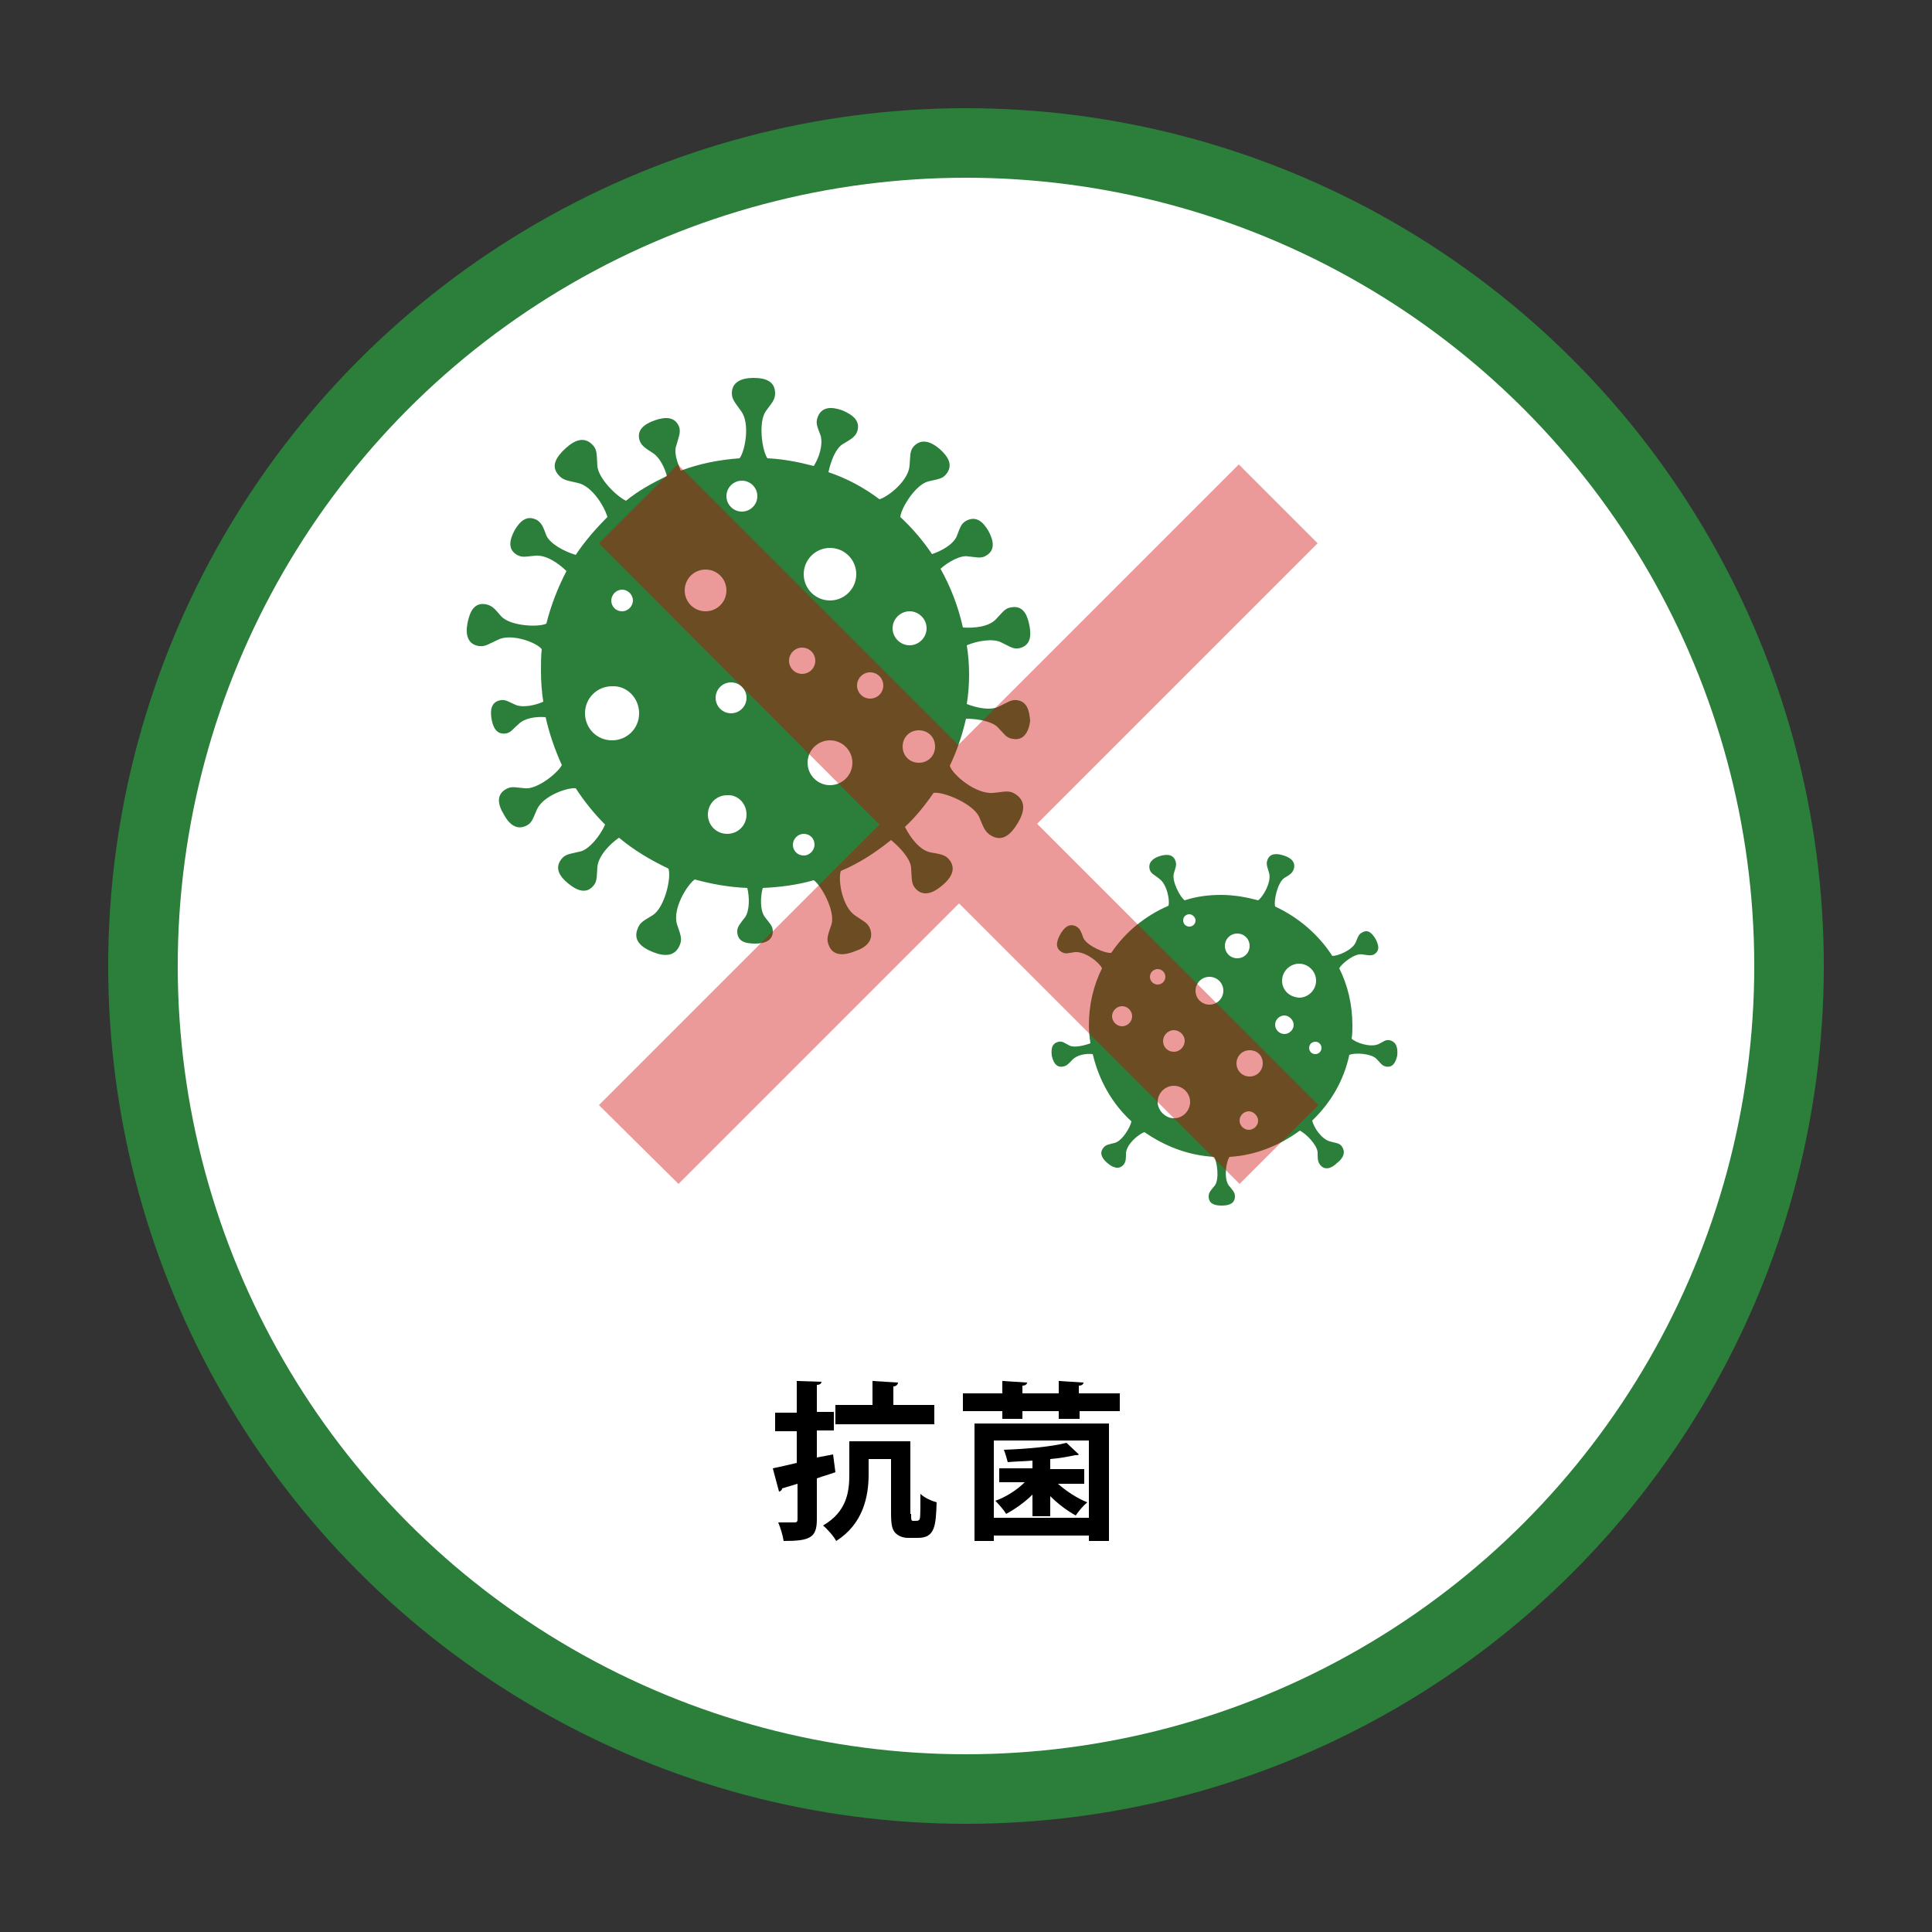 <?xml version="1.0" encoding="utf-8"?>
<!-- Generator: Adobe Illustrator 25.0.1, SVG Export Plug-In . SVG Version: 6.00 Build 0)  -->
<svg version="1.1" id="レイヤー_1" xmlns="http://www.w3.org/2000/svg" xmlns:xlink="http://www.w3.org/1999/xlink" x="0px"
	 y="0px" viewBox="0 0 250 250" style="enable-background:new 0 0 250 250;" xml:space="preserve">
<rect x="0" y="0" width="250" height="250" fill="#333333" stroke="none"/>
<style type="text/css">
	.st0{fill:#FFFFFF;stroke:#2B7F3A;stroke-width:9;stroke-miterlimit:10;}
	.st1{fill:#2B7F3A;}
	.st2{fill:#FFFFFF;}
	.st3{opacity:0.4;}
	.st4{fill:#CC0000;}
</style>
<g>
	<g>
		<circle class="st0" cx="125" cy="125" r="106.5"/>
		<g>
			<g>
				<path d="M107.8,188.2l0.3,2.3c-0.8,0.3-1.6,0.5-2.4,0.8v5.3c0,2.4-0.9,2.8-4.3,2.8c-0.1-0.7-0.4-1.7-0.7-2.4c0.9,0,1.8,0,2.1,0
					c0.3,0,0.4-0.1,0.4-0.4V192l-2,0.6c0,0.2-0.2,0.4-0.4,0.4l-0.8-3c0.9-0.2,1.9-0.4,3.1-0.7v-4.1h-2.8v-2.4h2.8v-4.1l3.2,0.1
					c0,0.2-0.2,0.4-0.6,0.4v3.5h2.2v2.4h-2.2v3.5L107.8,188.2z M117.9,195.9c0,0.8,0,0.9,0.3,0.9c0.5,0,0.6,0,0.7-0.1
					c0.2-0.1,0.2-0.5,0.2-3.4c0.5,0.5,1.4,0.9,2.1,1.1c-0.1,3-0.2,4.6-2.4,4.6h-1.3c-0.6,0-1.2-0.2-1.6-0.6
					c-0.4-0.4-0.6-0.9-0.6-2.6v-7h-2.9v2c0,2.8-0.7,6.4-4.2,8.6c-0.3-0.6-1.2-1.6-1.7-2c3.1-1.8,3.4-4.4,3.4-6.6v-4.3h7.9V195.9z
					 M120.9,181.8v2.5h-12.8v-2.5h4.8v-3.1l3.3,0.2c0,0.2-0.2,0.5-0.6,0.5v2.4H120.9z"/>
				<path d="M139.7,180.3h5.2v2.3h-5.2v1H137v-1h-4.7v1h-2.6v-1h-5.1v-2.3h5.1v-1.6l3.2,0.2c0,0.2-0.2,0.4-0.6,0.4v1h4.7v-1.6
					l3.2,0.2c0,0.2-0.2,0.4-0.6,0.4V180.3z M126.1,199.4v-15.2h17.4v15.2h-2.6v-0.7h-12.3v0.7H126.1z M140.9,186.4h-12.3v10h12.3
					V186.4z M133.6,195.9v-2.5c-1,1-2.3,1.9-3.4,2.5c-0.3-0.5-1-1.3-1.4-1.7c1.4-0.5,2.8-1.4,3.8-2.4h-3.3V190h4.3v-1
					c-1.1,0.1-2.2,0.1-3.2,0.2c-0.1-0.4-0.3-1.1-0.5-1.6c2.9-0.1,6.2-0.4,8.1-0.9l1.6,1.5c-0.1,0.1-0.2,0.1-0.3,0.1
					c-0.1,0-0.1,0-0.2,0c-0.9,0.2-2,0.4-3.2,0.5v1.3h4.4v1.9h-3.4c1,0.9,2.5,1.9,3.8,2.4c-0.5,0.4-1.1,1.1-1.5,1.7
					c-1.1-0.6-2.3-1.5-3.3-2.5v2.6H133.6z"/>
			</g>
		</g>
		<g>
			<g>
				<path class="st1" d="M131.6,90.6c-0.8-0.1-1.2,0.3-2.3,0.8c-1.1,0.6-2.9,0.2-4.2-0.3c0.2-1.2,0.3-2.5,0.3-3.8
					c0-1.3-0.1-2.6-0.3-3.8c1.4-0.6,3.4-0.9,4.4-0.4c1.1,0.5,1.5,0.9,2.3,0.8c1.5-0.3,1.7-1.5,1.4-3c-0.3-1.5-0.9-2.6-2.4-2.3
					c-0.8,0.1-1.1,0.7-1.9,1.5c-0.9,1-2.8,1.2-4.3,1.1c-0.6-2.7-1.6-5.3-2.9-7.6c1-0.9,2.6-1.8,3.6-1.6c1.1,0.1,1.7,0.3,2.3-0.1
					c1.2-0.7,1-1.9,0.3-3.2c-0.7-1.2-1.6-2-2.9-1.3c-0.7,0.4-0.8,1-1.2,2c-0.5,1.1-2,1.9-3.2,2.3c-1.2-1.8-2.6-3.4-4.1-4.8
					c0.1-1.2,2-4.2,3.6-4.6c1.2-0.3,1.8-0.3,2.3-0.9c1-1.2,0.3-2.3-0.8-3.3c-1.2-1-2.4-1.4-3.4-0.3c-0.5,0.6-0.4,1.3-0.5,2.4
					c-0.1,2-2.8,4.1-3.9,4.4c-2-1.5-4.2-2.7-6.6-3.5c0.3-1.4,0.9-3,1.8-3.6c1-0.6,1.6-0.9,1.9-1.6c0.5-1.4-0.5-2.2-1.9-2.8
					c-1.4-0.5-2.7-0.5-3.2,0.9c-0.3,0.8,0,1.3,0.4,2.4c0.3,1.2-0.2,2.8-0.9,3.9c-1.9-0.5-3.9-0.9-6-1c-0.7-1-1.2-4.7-0.2-6.1
					c0.7-1,1.2-1.4,1.2-2.3c0-1.6-1.3-2-2.8-2s-2.8,0.5-2.8,2c0,0.8,0.5,1.3,1.2,2.3c1.2,1.6,0.5,5.2-0.2,6.1
					c-2.7,0.2-5.2,0.7-7.6,1.6c-0.5-1.1-0.9-2.4-0.6-3.2c0.3-1.1,0.6-1.7,0.4-2.4c-0.5-1.4-1.8-1.4-3.2-0.9
					c-1.4,0.5-2.4,1.3-1.9,2.7c0.3,0.7,0.9,1,1.8,1.6c0.8,0.6,1.4,1.8,1.7,2.9c-1.9,0.9-3.7,1.9-5.3,3.2c-1.4-0.7-3.6-3-3.7-4.5
					c-0.1-1.3,0-2-0.5-2.6c-1.1-1.3-2.4-0.8-3.6,0.3s-2,2.3-0.9,3.5c0.6,0.7,1.3,0.7,2.5,1c1.8,0.4,3.4,3,3.8,4.4
					c-1.5,1.5-2.9,3.1-4.1,4.9c-1.4-0.4-3.3-1.4-3.8-2.5c-0.4-1.1-0.6-1.6-1.2-2c-1.3-0.7-2.2,0.1-2.9,1.3c-0.7,1.3-0.9,2.5,0.3,3.2
					c0.7,0.4,1.2,0.2,2.4,0.1c1.4-0.1,3,1,4,2c-1.1,2.1-2,4.4-2.6,6.8c-1.1,0.5-4.6,0.3-5.8-0.9c-0.8-0.9-1.1-1.4-2-1.6
					c-1.5-0.3-2.1,0.9-2.4,2.4c-0.3,1.5,0,2.8,1.5,3c0.8,0.1,1.3-0.3,2.4-0.8c1.7-0.9,5,0.3,5.7,1.2c-0.1,0.9-0.1,1.9-0.1,2.8
					c0,1.4,0.1,2.7,0.3,4c-1.1,0.5-2.7,0.8-3.6,0.4c-0.9-0.4-1.3-0.7-1.9-0.6c-1.2,0.2-1.4,1.2-1.2,2.4c0.2,1.2,0.7,2.1,1.9,1.9
					c0.6-0.1,0.9-0.6,1.6-1.2c0.8-0.8,2.3-1,3.5-0.9c0.5,2.2,1.2,4.2,2.1,6.2c-0.5,1-3.2,3.2-4.8,3c-1.2-0.1-1.7-0.3-2.4,0.1
					c-1.3,0.7-1.1,2-0.3,3.3c0.7,1.3,1.7,2.1,3,1.4c0.7-0.4,0.8-1,1.3-2.1c0.8-1.7,3.8-2.8,5-2.7c1.1,1.7,2.4,3.3,3.8,4.7
					c-0.6,1.4-2.1,3.3-3.3,3.5c-1.2,0.3-1.8,0.3-2.3,0.9c-1,1.2-0.3,2.3,0.8,3.2c1.2,1,2.4,1.4,3.3,0.3c0.5-0.6,0.4-1.2,0.5-2.4
					c0.1-1.4,1.6-3,2.8-3.8c1.9,1.6,4.1,2.9,6.4,4c0.4,1.2-0.5,5-2,6c-1.1,0.7-1.7,0.9-2,1.8c-0.6,1.5,0.5,2.4,2,3
					c1.5,0.6,2.9,0.6,3.5-1c0.3-0.8,0-1.4-0.4-2.6c-0.6-2,1.3-5.1,2.3-5.8c2.2,0.6,4.4,1,6.8,1.1c0.3,1.2,0.3,3-0.3,3.8
					c-0.6,0.8-1,1.2-1,1.8c0,1.3,1,1.6,2.3,1.6c1.3,0,2.3-0.4,2.3-1.6c0-0.7-0.4-1-1-1.8c-0.7-0.9-0.6-2.7-0.3-3.8
					c2.3-0.1,4.5-0.4,6.6-1c1,0.7,2.8,4,2.3,5.7c-0.4,1.2-0.7,1.8-0.4,2.6c0.5,1.5,1.9,1.5,3.4,0.9c1.5-0.5,2.5-1.4,2-2.9
					c-0.3-0.8-0.9-1-1.9-1.7c-1.7-1.1-2.3-4.6-1.9-5.8c2.4-1,4.5-2.4,6.5-4c1.2,1,2.6,2.5,2.6,3.7c0.1,1.2,0,1.9,0.5,2.5
					c1,1.2,2.3,0.7,3.5-0.3c1.2-1,1.9-2.2,0.9-3.4c-0.5-0.6-1.2-0.7-2.4-0.9c-1.4-0.3-2.6-1.9-3.3-3.3c1.4-1.3,2.6-2.8,3.7-4.4
					c1.3-0.2,5.1,1.4,5.9,3.1c0.5,1.2,0.7,1.9,1.5,2.4c1.5,0.9,2.6-0.1,3.5-1.6s1.1-2.9-0.4-3.8c-0.8-0.5-1.5-0.2-2.8-0.1
					c-2.2,0.2-5.2-2.3-5.6-3.5c0.9-1.9,1.6-3.9,2.1-6.1c1.4,0,3.3,0.3,4.1,1.1c0.8,0.8,1.1,1.4,1.9,1.5c1.4,0.3,2.1-0.8,2.3-2.3
					C133.2,92.1,133,90.8,131.6,90.6z"/>
				<path class="st2" d="M94,76.4c0,1.5-1.2,2.7-2.7,2.7s-2.7-1.2-2.7-2.7s1.2-2.7,2.7-2.7S94,74.9,94,76.4z"/>
				<circle class="st2" cx="107.4" cy="74.3" r="3.4"/>
				<path class="st2" d="M119.9,81.3c0,1.2-1,2.2-2.2,2.2s-2.2-1-2.2-2.2s1-2.2,2.2-2.2S119.9,80.1,119.9,81.3z"/>
				<path class="st2" d="M121,96.6c0,1.2-0.9,2.1-2.1,2.1s-2.1-0.9-2.1-2.1s0.9-2.1,2.1-2.1S121,95.4,121,96.6z"/>
				<circle class="st2" cx="103.8" cy="85.5" r="1.7"/>
				<circle class="st2" cx="112.6" cy="88.7" r="1.7"/>
				<path class="st2" d="M81.9,77.7c0,0.7-0.6,1.4-1.4,1.4s-1.4-0.6-1.4-1.4c0-0.7,0.6-1.4,1.4-1.4S81.9,77,81.9,77.7z"/>
				<path class="st2" d="M105.4,109.3c0,0.7-0.6,1.4-1.4,1.4s-1.4-0.6-1.4-1.4c0-0.7,0.6-1.4,1.4-1.4S105.4,108.5,105.4,109.3z"/>
				<circle class="st2" cx="94.6" cy="90.3" r="2"/>
				<path class="st2" d="M98,64.2c0,1.1-0.9,2-2,2s-2-0.9-2-2c0-1.1,0.9-2,2-2S98,63.1,98,64.2z"/>
				<path class="st2" d="M110.3,98.7c0,1.6-1.3,2.9-2.9,2.9c-1.6,0-2.9-1.3-2.9-2.9c0-1.6,1.3-2.9,2.9-2.9
					C109,95.8,110.3,97.1,110.3,98.7z"/>
				<path class="st2" d="M82.7,92.3c0,2-1.6,3.5-3.5,3.5c-2,0-3.5-1.6-3.5-3.5c0-2,1.6-3.5,3.5-3.5C81.1,88.7,82.7,90.3,82.7,92.3z"
					/>
				<path class="st2" d="M96.6,105.4c0,1.4-1.1,2.5-2.5,2.5c-1.4,0-2.5-1.1-2.5-2.5s1.1-2.5,2.5-2.5
					C95.4,102.8,96.6,103.9,96.6,105.4z"/>
			</g>
			<g>
				<path class="st1" d="M179.8,134.6c-0.5-0.1-0.8,0.2-1.4,0.5c-1.1,0.5-3-0.2-3.5-0.7c0.1-0.6,0.1-1.1,0.1-1.7
					c0-2.7-0.6-5.2-1.7-7.4c0.3-0.6,2-2,3-1.8c0.7,0.1,1.1,0.2,1.5,0c0.8-0.5,0.6-1.2,0.2-2c-0.5-0.8-1-1.3-1.8-0.8
					c-0.4,0.2-0.5,0.6-0.8,1.3c-0.5,1-2.3,1.7-3,1.7c-1.8-2.8-4.4-5-7.4-6.4c-0.2-0.7,0.3-3.1,1.2-3.7c0.7-0.4,1-0.6,1.2-1.1
					c0.3-0.9-0.3-1.5-1.3-1.8c-0.9-0.3-1.8-0.3-2.1,0.6c-0.2,0.5,0,0.9,0.2,1.6c0.4,1.2-0.8,3.2-1.4,3.6c-1.5-0.4-3.1-0.7-4.8-0.7
					c-1.6,0-3.2,0.2-4.7,0.7c-0.6-0.4-1.7-2.5-1.4-3.5c0.2-0.7,0.4-1.1,0.2-1.6c-0.3-0.9-1.2-0.9-2.1-0.6c-0.9,0.3-1.5,0.9-1.2,1.8
					c0.2,0.5,0.6,0.6,1.2,1.1c1,0.7,1.4,2.8,1.2,3.5c-3,1.3-5.6,3.4-7.4,6.1c-0.8,0.1-3.1-0.9-3.6-1.9c-0.3-0.8-0.4-1.2-0.9-1.5
					c-0.9-0.5-1.6,0.1-2.1,1c-0.5,0.9-0.7,1.8,0.2,2.3c0.5,0.3,0.9,0.1,1.7,0c1.4-0.1,3.2,1.4,3.5,2.1c-1.1,2.2-1.7,4.7-1.7,7.4
					c0,0.8,0.1,1.6,0.2,2.3c-0.8,0.3-2.1,0.6-2.7,0.3c-0.6-0.3-0.9-0.6-1.4-0.5c-0.9,0.2-1,0.9-0.9,1.8c0.2,0.9,0.6,1.6,1.5,1.4
					c0.5-0.1,0.7-0.4,1.2-0.9c0.6-0.6,1.7-0.8,2.6-0.7c0.8,3.4,2.5,6.4,5,8.7c-0.1,0.7-1.2,2.6-2.2,2.8c-0.7,0.2-1.1,0.2-1.4,0.6
					c-0.6,0.7-0.2,1.4,0.5,2c0.7,0.6,1.5,0.9,2.1,0.2c0.3-0.4,0.3-0.8,0.3-1.5c0.1-1.2,1.7-2.5,2.4-2.7c2.6,1.8,5.6,3,9,3.2
					c0.4,0.6,0.7,2.9,0.1,3.7c-0.5,0.6-0.8,0.9-0.8,1.4c0,1,0.8,1.2,1.7,1.2c1,0,1.7-0.3,1.7-1.2c0-0.5-0.3-0.8-0.8-1.4
					c-0.7-1-0.3-3.2,0.1-3.7c3.4-0.2,6.5-1.5,9.1-3.4c0.8,0.4,2.2,1.8,2.3,2.8c0,0.8,0,1.2,0.3,1.6c0.6,0.8,1.5,0.5,2.2-0.2
					c0.8-0.6,1.2-1.4,0.6-2.2c-0.3-0.4-0.8-0.4-1.5-0.6c-1.1-0.3-2.1-1.8-2.3-2.7c2.4-2.3,4.1-5.2,4.8-8.5c0.7-0.3,2.8-0.2,3.5,0.5
					c0.5,0.5,0.7,0.9,1.2,1c0.9,0.2,1.3-0.5,1.5-1.4C180.9,135.6,180.7,134.8,179.8,134.6z"/>
				<path class="st2" d="M160,137.6c0-0.9,0.7-1.7,1.7-1.7s1.7,0.7,1.7,1.7c0,0.9-0.7,1.7-1.7,1.7S160,138.5,160,137.6z"/>
				<path class="st2" d="M149.8,142.6c0-1.1,0.9-2.1,2.1-2.1c1.1,0,2.1,0.9,2.1,2.1c0,1.1-0.9,2.1-2.1,2.1
					C150.8,144.7,149.8,143.7,149.8,142.6z"/>
				<path class="st2" d="M150.5,134.7c0-0.7,0.6-1.4,1.4-1.4c0.7,0,1.4,0.6,1.4,1.4c0,0.7-0.6,1.4-1.4,1.4
					C151.1,136.1,150.5,135.5,150.5,134.7z"/>
				<path class="st2" d="M143.9,131.5c0-0.7,0.6-1.3,1.3-1.3c0.7,0,1.3,0.6,1.3,1.3c0,0.7-0.6,1.3-1.3,1.3
					C144.5,132.8,143.9,132.2,143.9,131.5z"/>
				<circle class="st2" cx="149.8" cy="126.4" r="1"/>
				<path class="st2" d="M169.4,135.6c0-0.5,0.4-0.8,0.8-0.8c0.5,0,0.8,0.4,0.8,0.8c0,0.5-0.4,0.8-0.8,0.8
					C169.7,136.4,169.4,136,169.4,135.6z"/>
				<path class="st2" d="M153.1,119.1c0-0.5,0.4-0.8,0.8-0.8s0.8,0.4,0.8,0.8c0,0.5-0.4,0.8-0.8,0.8S153.1,119.6,153.1,119.1z"/>
				<path class="st2" d="M165,132.6c0-0.7,0.6-1.2,1.2-1.2s1.2,0.6,1.2,1.2c0,0.7-0.6,1.2-1.2,1.2S165,133.3,165,132.6z"/>
				<path class="st2" d="M160.4,145c0-0.7,0.6-1.2,1.2-1.2s1.2,0.6,1.2,1.2c0,0.7-0.6,1.2-1.2,1.2S160.4,145.7,160.4,145z"/>
				<path class="st2" d="M154.7,128.2c0-1,0.8-1.8,1.8-1.8c1,0,1.8,0.8,1.8,1.8c0,1-0.8,1.8-1.8,1.8
					C155.5,130,154.7,129.2,154.7,128.2z"/>
				<path class="st2" d="M165.9,126.9c0-1.2,1-2.2,2.2-2.2c1.2,0,2.2,1,2.2,2.2c0,1.2-1,2.2-2.2,2.2
					C166.8,129,165.9,128.1,165.9,126.9z"/>
				<path class="st2" d="M158.5,122.4c0-0.9,0.7-1.6,1.6-1.6c0.9,0,1.6,0.7,1.6,1.6c0,0.9-0.7,1.6-1.6,1.6
					C159.2,124,158.5,123.3,158.5,122.4z"/>
			</g>
		</g>
	</g>
	<g class="st3">
		<path class="st4" d="M170.6,143l-10.2,10.2l-36.3-36.3l-36.3,36.3L77.5,143l36.3-36.3L77.5,70.3l10.2-10.2l36.3,36.3l36.3-36.3
			l10.2,10.2l-36.3,36.3L170.6,143z"/>
	</g>
</g>
</svg>
